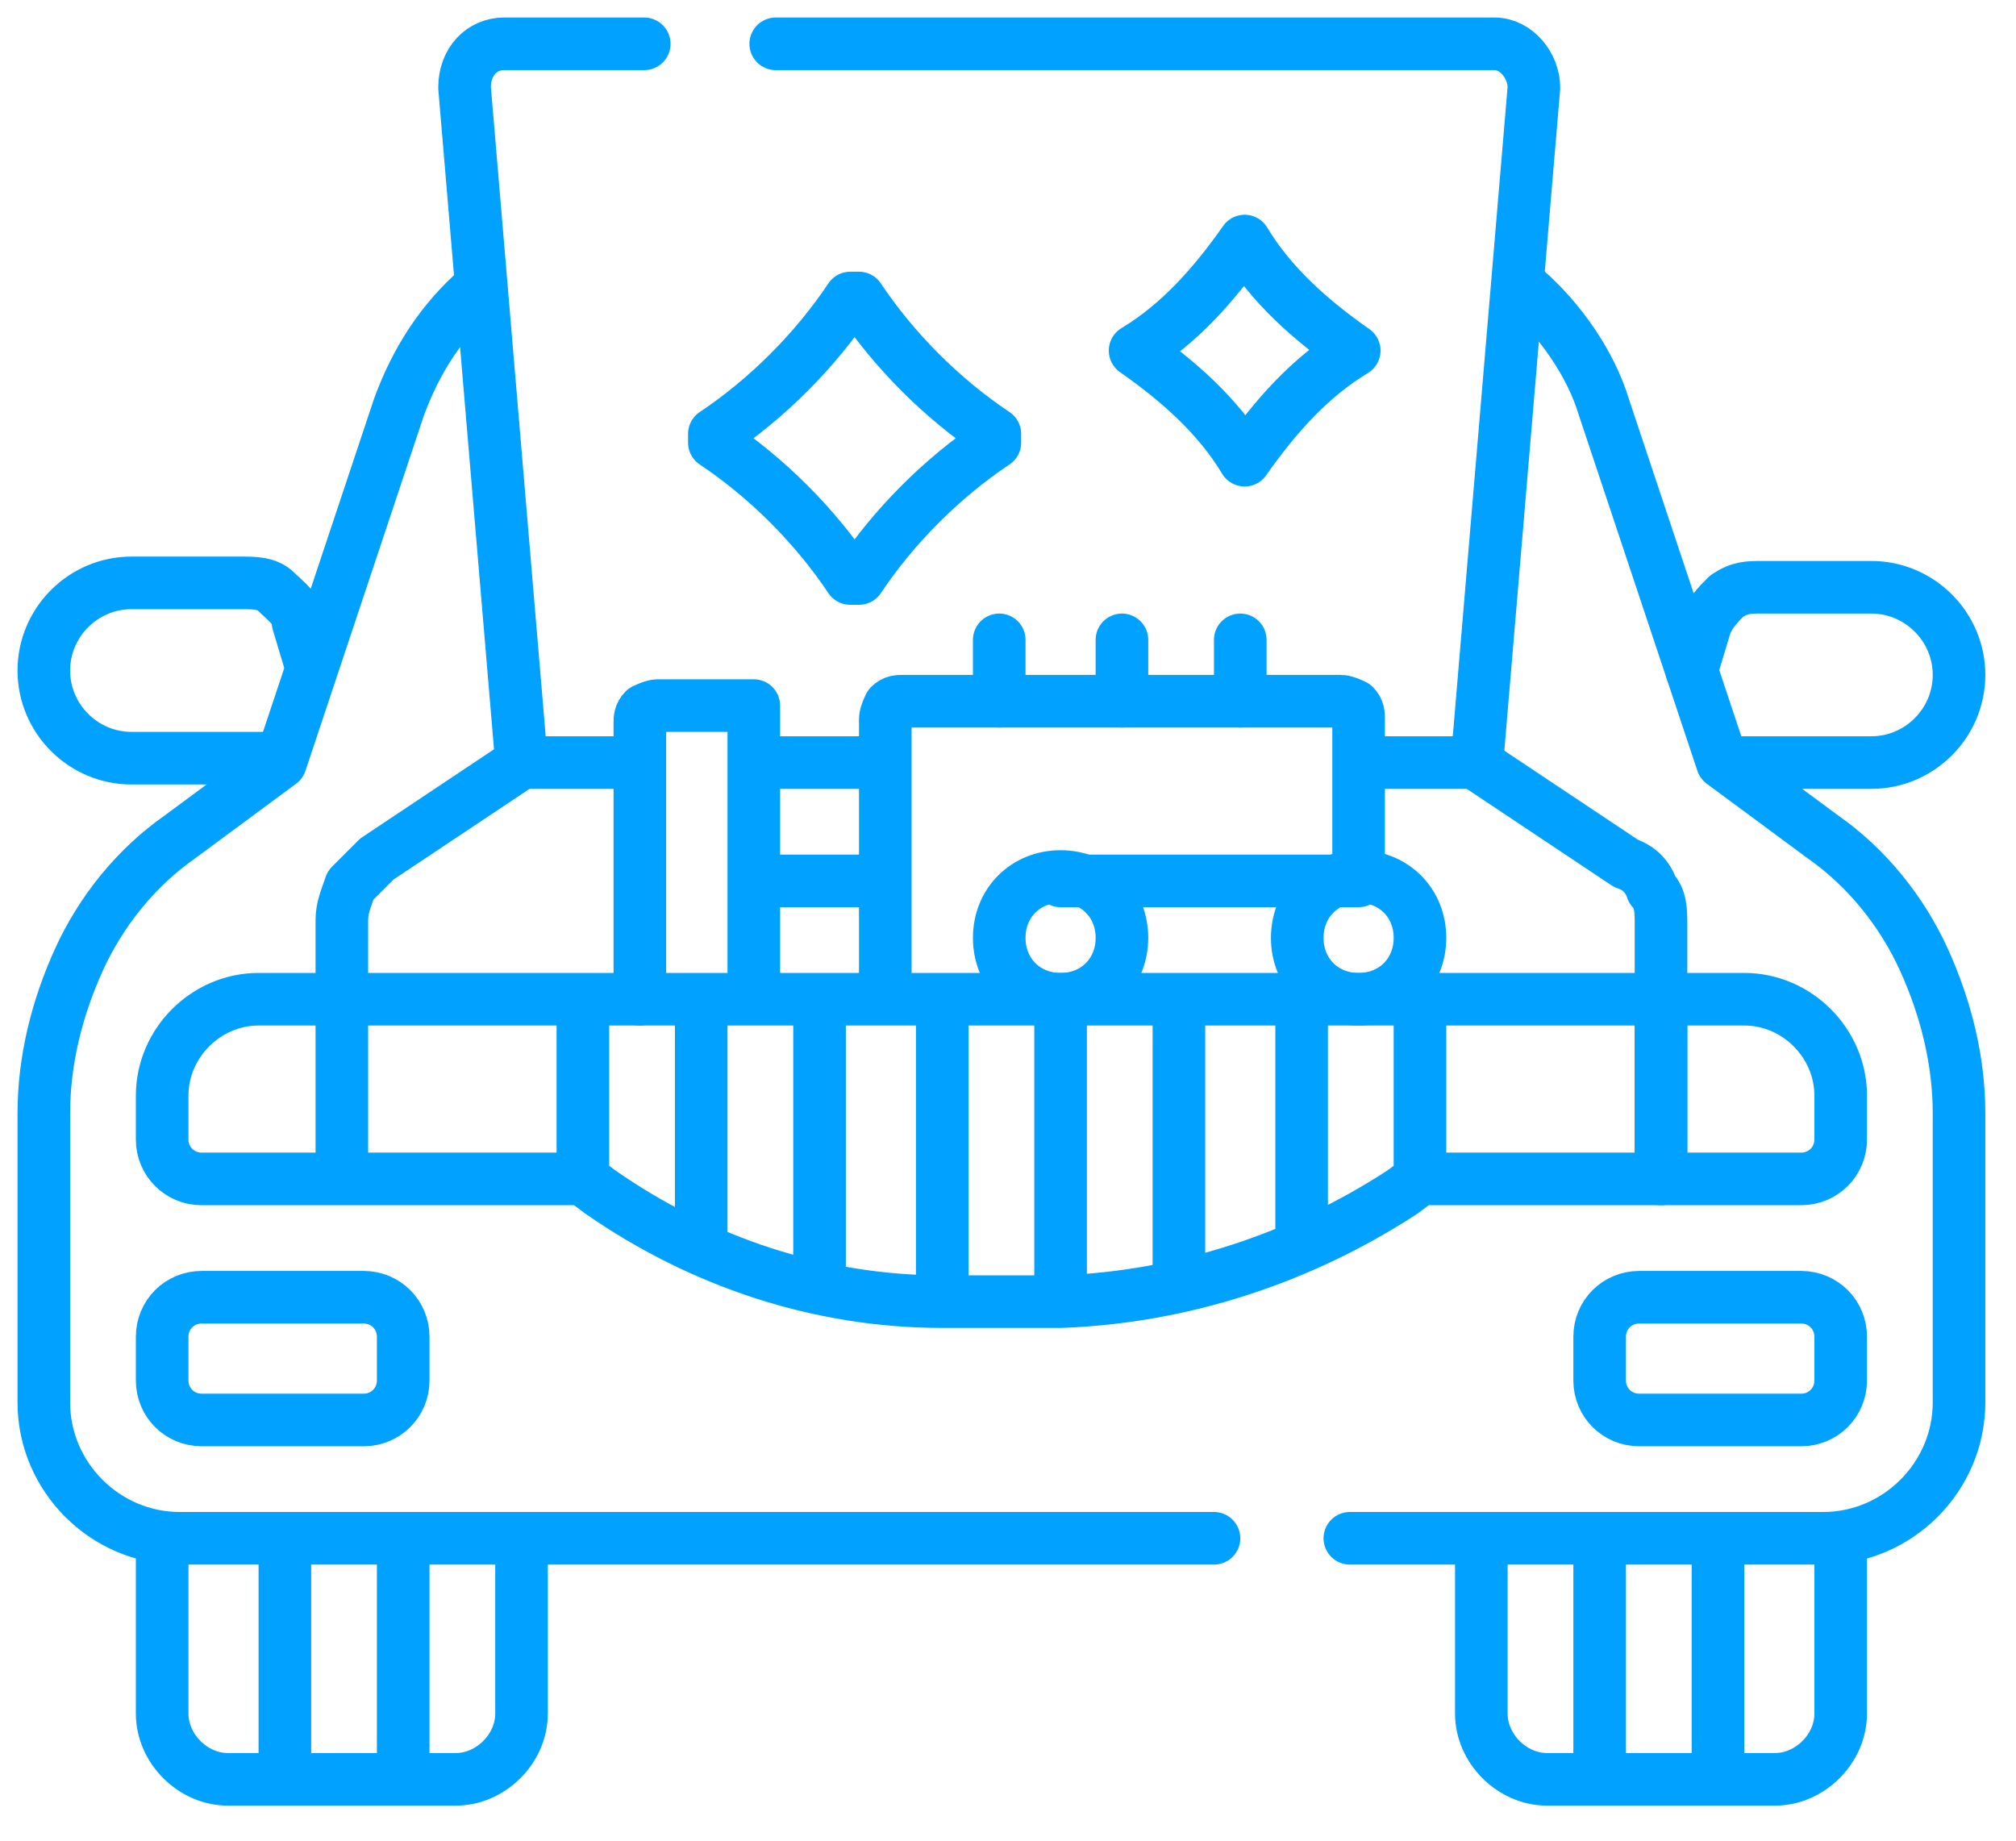 <?xml version="1.0" encoding="UTF-8"?>
<svg xmlns="http://www.w3.org/2000/svg" version="1.1" viewBox="0 0 46 42">
  <defs>
    <style>
      .cls-1 {
        fill: none;
        stroke: #01a1ff;
        stroke-linecap: round;
        stroke-linejoin: round;
        stroke-width: 1.2px;
      }
    </style>
  </defs>
  <!-- Generator: Adobe Illustrator 28.7.4, SVG Export Plug-In . SVG Version: 1.2.0 Build 166)  -->
  <g>
    <g id="Camada_1">
      <path class="cls-1" d="M7.8,22.8h5.5M7.8,22.8v4.1M7.8,22.8h-1.9c-1.2,0-2.2,1-2.2,2.2v1c0,.5.4.9.9.9h3.2M13.3,22.8v4.1M13.3,22.8h19.1v4.1l-.4.3c-2.3,1.5-5,2.4-7.8,2.5h0s-2.7,0-2.7,0h0c-2.8,0-5.5-.9-7.8-2.5l-.4-.3M13.3,26.9h-5.5M16,28.4v-5.4M18.7,29.3v-6.3M21.5,29.6v-6.6M6.5,35.2v5.3M9.2,35.2v5.3M22.7,10.1c-1.2.8-2.3,1.9-3.1,3.1,0,0,0,0,0,0,0,0,0,0-.1,0,0,0,0,0-.1,0,0,0,0,0,0,0-.8-1.2-1.9-2.3-3.1-3.1,0,0,0,0,0,0,0,0,0,0,0-.1s0,0,0-.1c0,0,0,0,0,0,1.2-.8,2.3-1.9,3.1-3.1,0,0,0,0,0,0,0,0,0,0,.1,0,0,0,0,0,.1,0,0,0,0,0,0,0,.8,1.2,1.9,2.3,3.1,3.1,0,0,0,0,0,0,0,0,0,0,0,.1,0,0,0,0,0,.1,0,0,0,0,0,0ZM30.9,8c-1,.6-1.8,1.5-2.5,2.5,0,0,0,0,0,0,0,0,0,0,0,0s0,0,0,0c0,0,0,0,0,0-.6-1-1.5-1.8-2.5-2.5,0,0,0,0,0,0,0,0,0,0,0,0s0,0,0,0c0,0,0,0,0,0,1-.6,1.8-1.5,2.5-2.5,0,0,0,0,0,0s0,0,0,0c0,0,0,0,0,0,0,0,0,0,0,0,.6,1,1.5,1.8,2.5,2.5,0,0,0,0,0,0,0,0,0,0,0,0s0,0,0,0c0,0,0,0,0,0ZM8.3,32.4h-3.7c-.5,0-.9-.4-.9-.9v-1c0-.5.4-.9.9-.9h3.7c.5,0,.9.4.9.9v1c0,.5-.4.9-.9.9ZM32.4,22.8h5.5v4.1h-5.5v-4.1Z"/>
      <path class="cls-1" d="M29.7,28.4v-5.4M26.9,29.3v-6.3M24.2,29.6v-6.6M37.9,22.8v-1.7c0-.3,0-.6-.2-.8-.1-.3-.3-.5-.6-.6l-3.3-2.2M11.9,17.4l-3.3,2.2c-.2.2-.4.4-.6.6-.1.3-.2.5-.2.8v1.7M31,20v-3.6c0-.1,0-.2-.1-.3,0,0-.2-.1-.3-.1h-10c-.1,0-.2,0-.3.1,0,0-.1.2-.1.3v6.3M14.6,22.8v-6.3c0-.1,0-.2.1-.3,0,0,.2-.1.3-.1h1.9c0,0,.1,0,.2,0,0,0,.1,0,.1,0s0,0,0,.1c0,0,0,.1,0,.2v6.3M39.8,22.8c1.2,0,2.2,1,2.2,2.2v1c0,.5-.4.9-.9.9h-3.2v-4.1h1.9ZM37.4,32.4h3.7c.5,0,.9-.4.9-.9v-1c0-.5-.4-.9-.9-.9h-3.7c-.5,0-.9.4-.9.9v1c0,.5.4.9.9.9Z"/>
      <path class="cls-1" d="M24.2,22.8c.8,0,1.4-.6,1.4-1.4s-.6-1.4-1.4-1.4-1.4.6-1.4,1.4.6,1.4,1.4,1.4Z"/>
      <path class="cls-1" d="M31,22.8c.8,0,1.4-.6,1.4-1.4s-.6-1.4-1.4-1.4-1.4.6-1.4,1.4.6,1.4,1.4,1.4Z"/>
      <path class="cls-1" d="M24.2,20.1h6.8M22.8,16v-1.4M25.6,16v-1.4M28.3,16v-1.4M39.4,17.4h3.3c1.1,0,2-.9,2-2s-.9-2-2-2h-2.5c-.3,0-.5,0-.8.2-.2.2-.4.4-.5.7l-.3,1M7.1,15.2l-.3-1c0-.3-.3-.5-.5-.7-.2-.2-.5-.2-.8-.2h-2.5c-1.1,0-2,.9-2,2s.9,2,2,2h3.3M3.7,35.2v3.9c0,.8.7,1.5,1.5,1.5h5.2c.8,0,1.5-.7,1.5-1.5v-3.9M36.5,35.2v5.3M39.2,35.2v5.3M33.8,35.2v3.9c0,.8.7,1.5,1.5,1.5h5.2c.8,0,1.5-.7,1.5-1.5v-3.9"/>
      <path class="cls-1" d="M30.8,35.1h10.8c1.7,0,3.1-1.4,3.1-3.1v-6.6c0-1.2-.3-2.4-.8-3.5-.5-1.1-1.3-2.1-2.3-2.8l-2.3-1.7-2.7-8.1c-.3-1-1-2-1.8-2.7M10.9,6.6c-.8.7-1.4,1.6-1.8,2.7l-2.7,8.1-2.3,1.7c-1,.7-1.8,1.7-2.3,2.8-.5,1.1-.8,2.3-.8,3.5v6.6c0,1.7,1.4,3.1,3.1,3.1h23.6M17.5,20.1h2.6"/>
      <path class="cls-1" d="M14.7,1h-3.2c-.5,0-.9.4-.9,1l1.3,15.4h2.6M31.1,17.4h2.6l1.3-15.4c0-.5-.4-1-.9-1h-16.4M17.5,17.4h2.6"/>
    </g>
  </g>
</svg>